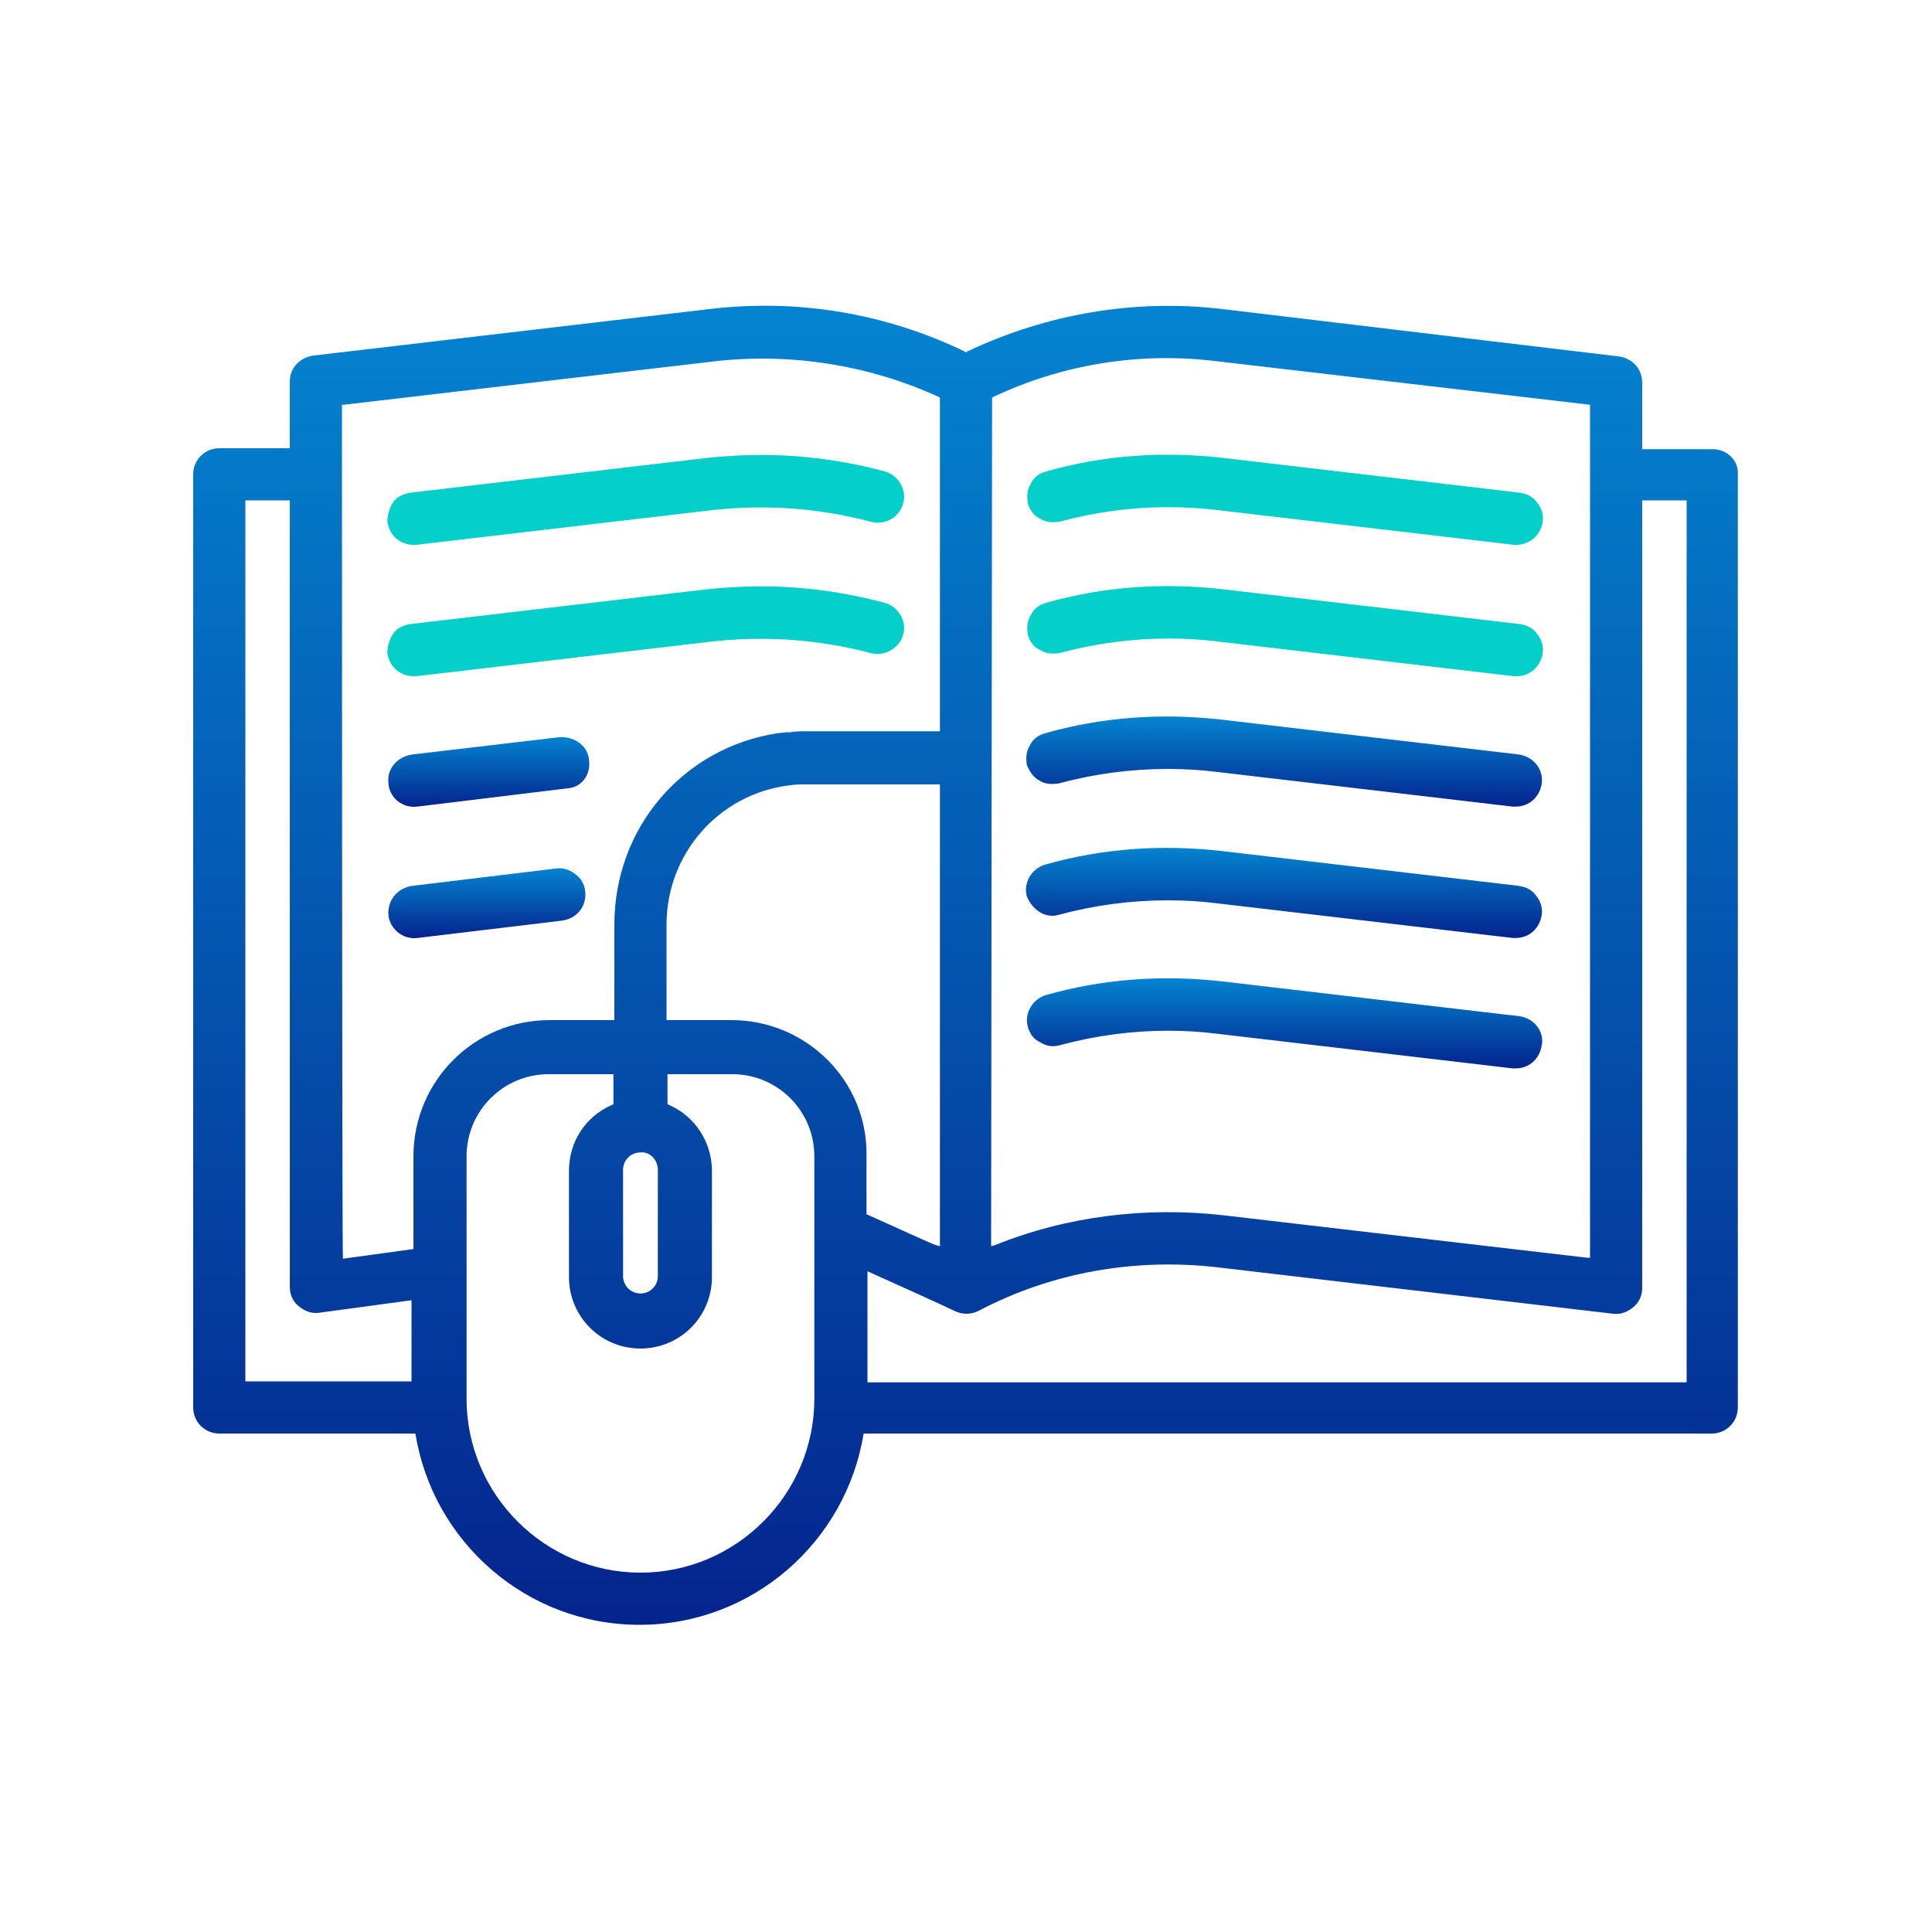 <?xml version="1.0" encoding="UTF-8"?> <!-- Generator: Adobe Illustrator 22.1.0, SVG Export Plug-In . SVG Version: 6.00 Build 0) --> <svg xmlns="http://www.w3.org/2000/svg" xmlns:xlink="http://www.w3.org/1999/xlink" id="Layer_1" x="0px" y="0px" viewBox="0 0 200 200" style="enable-background:new 0 0 200 200;" xml:space="preserve"> <style type="text/css"> .st0{fill:#04CFC8;} .st1{fill:url(#SVGID_1_);} .st2{fill:url(#SVGID_2_);} .st3{fill:url(#SVGID_3_);} .st4{fill:url(#SVGID_4_);} .st5{fill:url(#SVGID_5_);} .st6{fill:url(#SVGID_6_);} </style> <path class="st0" d="M159.1,65.6c-0.4-0.6-1.1-0.9-1.8-1L126.6,61c-6.2-0.7-12.3-0.3-18.3,1.4c-0.7,0.2-1.3,0.6-1.6,1.3 c-0.4,0.6-0.4,1.3-0.3,2c0.2,0.7,0.6,1.3,1.3,1.6c0.6,0.4,1.3,0.4,2,0.3c3.7-1,7.5-1.5,11.3-1.5c1.7,0,3.4,0.1,5,0.3l30.7,3.6 c0.1,0,0.2,0,0.3,0c1.4,0,2.5-1,2.7-2.4C159.8,66.9,159.6,66.2,159.1,65.6z"></path> <path class="st0" d="M93.5,65.7c0.4-1.4-0.5-2.9-1.9-3.3c-4.2-1.1-8.4-1.7-12.7-1.7c-1.9,0-3.8,0.1-5.7,0.3l-30.7,3.6 c-0.7,0.1-1.4,0.4-1.8,1c-0.4,0.6-0.6,1.3-0.6,2c0.2,1.4,1.3,2.4,2.7,2.4c0.1,0,0.2,0,0.3,0l30.7-3.6c5.5-0.6,11-0.2,16.3,1.2 C91.6,68,93.1,67.1,93.5,65.7z"></path> <g> <linearGradient id="SVGID_1_" gradientUnits="userSpaceOnUse" x1="133.001" y1="117.558" x2="133.001" y2="126.87" gradientTransform="matrix(1 0 0 -1 0 201.087)"> <stop offset="0" style="stop-color:#04248C"></stop> <stop offset="1" style="stop-color:#0484D0"></stop> </linearGradient> <path class="st1" d="M107.6,80.8c0.6,0.4,1.3,0.4,2,0.3c3.7-1,7.5-1.5,11.3-1.5c1.7,0,3.4,0.1,5,0.3l30.7,3.6c0.1,0,0.2,0,0.3,0 c1.4,0,2.5-1,2.7-2.4c0.2-1.5-0.9-2.8-2.4-3l-30.7-3.6c-6.2-0.7-12.3-0.3-18.3,1.4c-0.7,0.2-1.3,0.6-1.6,1.3 c-0.4,0.6-0.4,1.3-0.3,2C106.6,79.9,107,80.5,107.6,80.8z"></path> <linearGradient id="SVGID_2_" gradientUnits="userSpaceOnUse" x1="133.003" y1="104.014" x2="133.003" y2="113.328" gradientTransform="matrix(1 0 0 -1 0 201.087)"> <stop offset="0" style="stop-color:#04248C"></stop> <stop offset="1" style="stop-color:#0484D0"></stop> </linearGradient> <path class="st2" d="M107.6,94.4c0.6,0.4,1.4,0.5,2,0.3c3.7-1,7.5-1.5,11.3-1.5c1.7,0,3.4,0.1,5,0.3l30.7,3.6c0.1,0,0.2,0,0.3,0 c1.4,0,2.5-1,2.7-2.4c0.1-0.7-0.1-1.4-0.6-2c-0.4-0.6-1.1-0.9-1.8-1l-30.7-3.6c-6.2-0.7-12.3-0.3-18.3,1.4 c-1.4,0.4-2.3,1.9-1.9,3.3C106.6,93.5,107,94,107.6,94.4z"></path> <linearGradient id="SVGID_3_" gradientUnits="userSpaceOnUse" x1="133.004" y1="90.472" x2="133.004" y2="99.786" gradientTransform="matrix(1 0 0 -1 0 201.087)"> <stop offset="0" style="stop-color:#04248C"></stop> <stop offset="1" style="stop-color:#0484D0"></stop> </linearGradient> <path class="st3" d="M157.3,105.2l-30.7-3.6c-6.2-0.7-12.3-0.3-18.3,1.4c-1.4,0.4-2.3,1.9-1.9,3.3c0.2,0.7,0.6,1.3,1.3,1.6 c0.6,0.4,1.3,0.5,2,0.3c3.7-1,7.5-1.5,11.2-1.5c1.7,0,3.4,0.1,5,0.3l30.7,3.6c0.1,0,0.2,0,0.3,0c1.4,0,2.5-1,2.7-2.4 C159.9,106.8,158.8,105.4,157.3,105.2z"></path> <linearGradient id="SVGID_4_" gradientUnits="userSpaceOnUse" x1="100.001" y1="32.779" x2="100.001" y2="169.395" gradientTransform="matrix(1 0 0 -1 0 201.087)"> <stop offset="0" style="stop-color:#04248C"></stop> <stop offset="1" style="stop-color:#0484D0"></stop> </linearGradient> <path class="st4" d="M177.3,46.5H170v-6.9c0-1.4-1-2.5-2.4-2.7L126.6,32c-9.1-1.1-18.3,0.5-26.5,4.4l-0.1,0.1l-0.1-0.1 c-8.3-4-17.4-5.5-26.5-4.4l-40.9,4.8C31,37,30,38.1,30,39.5v6.9h-7.3c-1.5,0-2.7,1.2-2.7,2.7v96.6c0,1.5,1.2,2.7,2.7,2.7H43 c1.8,11.2,11.5,19.8,23.2,19.8s21.4-8.6,23.2-19.8h87.8c1.5,0,2.7-1.2,2.7-2.7V49.1C180,47.7,178.8,46.5,177.3,46.5z M102.7,41.2 l0.1-0.1c7.2-3.4,15.2-4.7,23.2-3.7l38.6,4.5v88.3l-0.3,0l-37.7-4.4c-8-0.9-16.2,0.1-23.6,3.1l-0.4,0.1L102.7,41.2L102.7,41.2z M75.7,105.6H69v-9.9c0-7.3,5.4-13.5,12.7-14.4c0.6-0.1,1.2-0.1,1.8-0.1h13.8v47.8l-0.4-0.1c-0.4-0.1-4.7-2.1-7.2-3.2v-6.1 C89.8,111.9,83.5,105.6,75.7,105.6z M35.4,41.9l0.2,0L74,37.4c7.9-0.9,16,0.4,23.2,3.7l0.1,0.1v34.5H83.5c-0.5,0-1.1,0-1.7,0.1 l-0.1,0c-0.1,0-0.1,0-0.2,0l-1,0.1c-9.8,1.5-16.9,9.8-16.9,19.8v9.9h-6.7c-7.8,0-14.1,6.3-14.1,14.1v9.6l-7.3,1 C35.4,130.3,35.4,41.9,35.4,41.9z M68.1,121.1v11c0,1-0.8,1.8-1.8,1.8c-1,0-1.8-0.8-1.8-1.8v-11c0-1,0.8-1.8,1.8-1.8 C67.2,119.2,68.1,120,68.1,121.1z M25.4,51.8H30v81.4c0,0.8,0.3,1.5,0.9,2c0.6,0.5,1.3,0.8,2.1,0.7l9.6-1.3v8.4H25.4V51.8z M84.3,144.8c0,9.9-8.1,18-18,18c-9.9,0-18-8.1-18-18v-25.1c0-4.7,3.8-8.5,8.5-8.5h6.7v3.1l-0.2,0.1c-2.7,1.2-4.4,3.8-4.4,6.8v11 c0,4.1,3.3,7.4,7.4,7.4s7.4-3.3,7.4-7.4v-11c0-2.9-1.7-5.6-4.4-6.8l-0.2-0.1v-3.1h6.7c4.7,0,8.5,3.8,8.5,8.5L84.3,144.8L84.3,144.8 z M174.6,143.1H89.8v-11.5c2.9,1.3,8.2,3.7,9,4.1c0.8,0.4,1.7,0.4,2.5,0c7.6-4,16.2-5.5,24.8-4.5L167,136c0.8,0.1,1.5-0.2,2.1-0.7 c0.6-0.5,0.9-1.2,0.9-2V51.8h4.6C174.6,51.8,174.6,143.1,174.6,143.1z"></path> <linearGradient id="SVGID_5_" gradientUnits="userSpaceOnUse" x1="50.578" y1="117.558" x2="50.578" y2="124.797" gradientTransform="matrix(1 0 0 -1 0 201.087)"> <stop offset="0" style="stop-color:#04248C"></stop> <stop offset="1" style="stop-color:#0484D0"></stop> </linearGradient> <path class="st5" d="M43.2,83.5l15.6-1.9c1.3-0.1,2.2-1.2,2.2-2.5V79c0-0.8-0.3-1.5-0.9-2c-0.6-0.5-1.3-0.7-2.1-0.7l-15.3,1.8 c-1.5,0.2-2.6,1.4-2.5,2.8C40.2,82.5,41.6,83.7,43.2,83.5z"></path> <linearGradient id="SVGID_6_" gradientUnits="userSpaceOnUse" x1="50.382" y1="104.011" x2="50.382" y2="111.183" gradientTransform="matrix(1 0 0 -1 0 201.087)"> <stop offset="0" style="stop-color:#04248C"></stop> <stop offset="1" style="stop-color:#0484D0"></stop> </linearGradient> <path class="st6" d="M43.2,97.1l15-1.8c1.4-0.2,2.4-1.3,2.4-2.7c0-0.8-0.3-1.5-0.9-2c-0.6-0.5-1.3-0.8-2.1-0.7l-14.9,1.8 c-1.5,0.2-2.5,1.4-2.5,2.8C40.2,96,41.6,97.3,43.2,97.1z"></path> </g> <path class="st0" d="M126,52.8l30.7,3.6c1.5,0.1,2.8-0.9,3-2.4c0.1-0.7-0.1-1.4-0.6-2c-0.4-0.6-1.1-0.9-1.8-1l-30.7-3.6 c-6.2-0.7-12.3-0.3-18.3,1.4c-0.7,0.2-1.3,0.6-1.6,1.3c-0.4,0.6-0.4,1.3-0.3,2c0.2,0.7,0.6,1.3,1.3,1.6c0.6,0.4,1.3,0.4,2,0.3 c3.7-1,7.5-1.5,11.2-1.5C122.6,52.5,124.3,52.6,126,52.8z"></path> <path class="st0" d="M93.5,52.1c0.4-1.4-0.5-2.9-1.9-3.3c-4.1-1.1-8.4-1.7-12.7-1.7c-1.9,0-3.8,0.1-5.7,0.3l-30.7,3.6 c-0.7,0.1-1.4,0.4-1.8,1c-0.4,0.6-0.6,1.3-0.6,2c0.2,1.4,1.3,2.4,2.7,2.4c0.1,0,0.2,0,0.3,0l30.7-3.6c5.5-0.6,11-0.2,16.3,1.2 C91.6,54.4,93.1,53.6,93.5,52.1z"></path> </svg> 